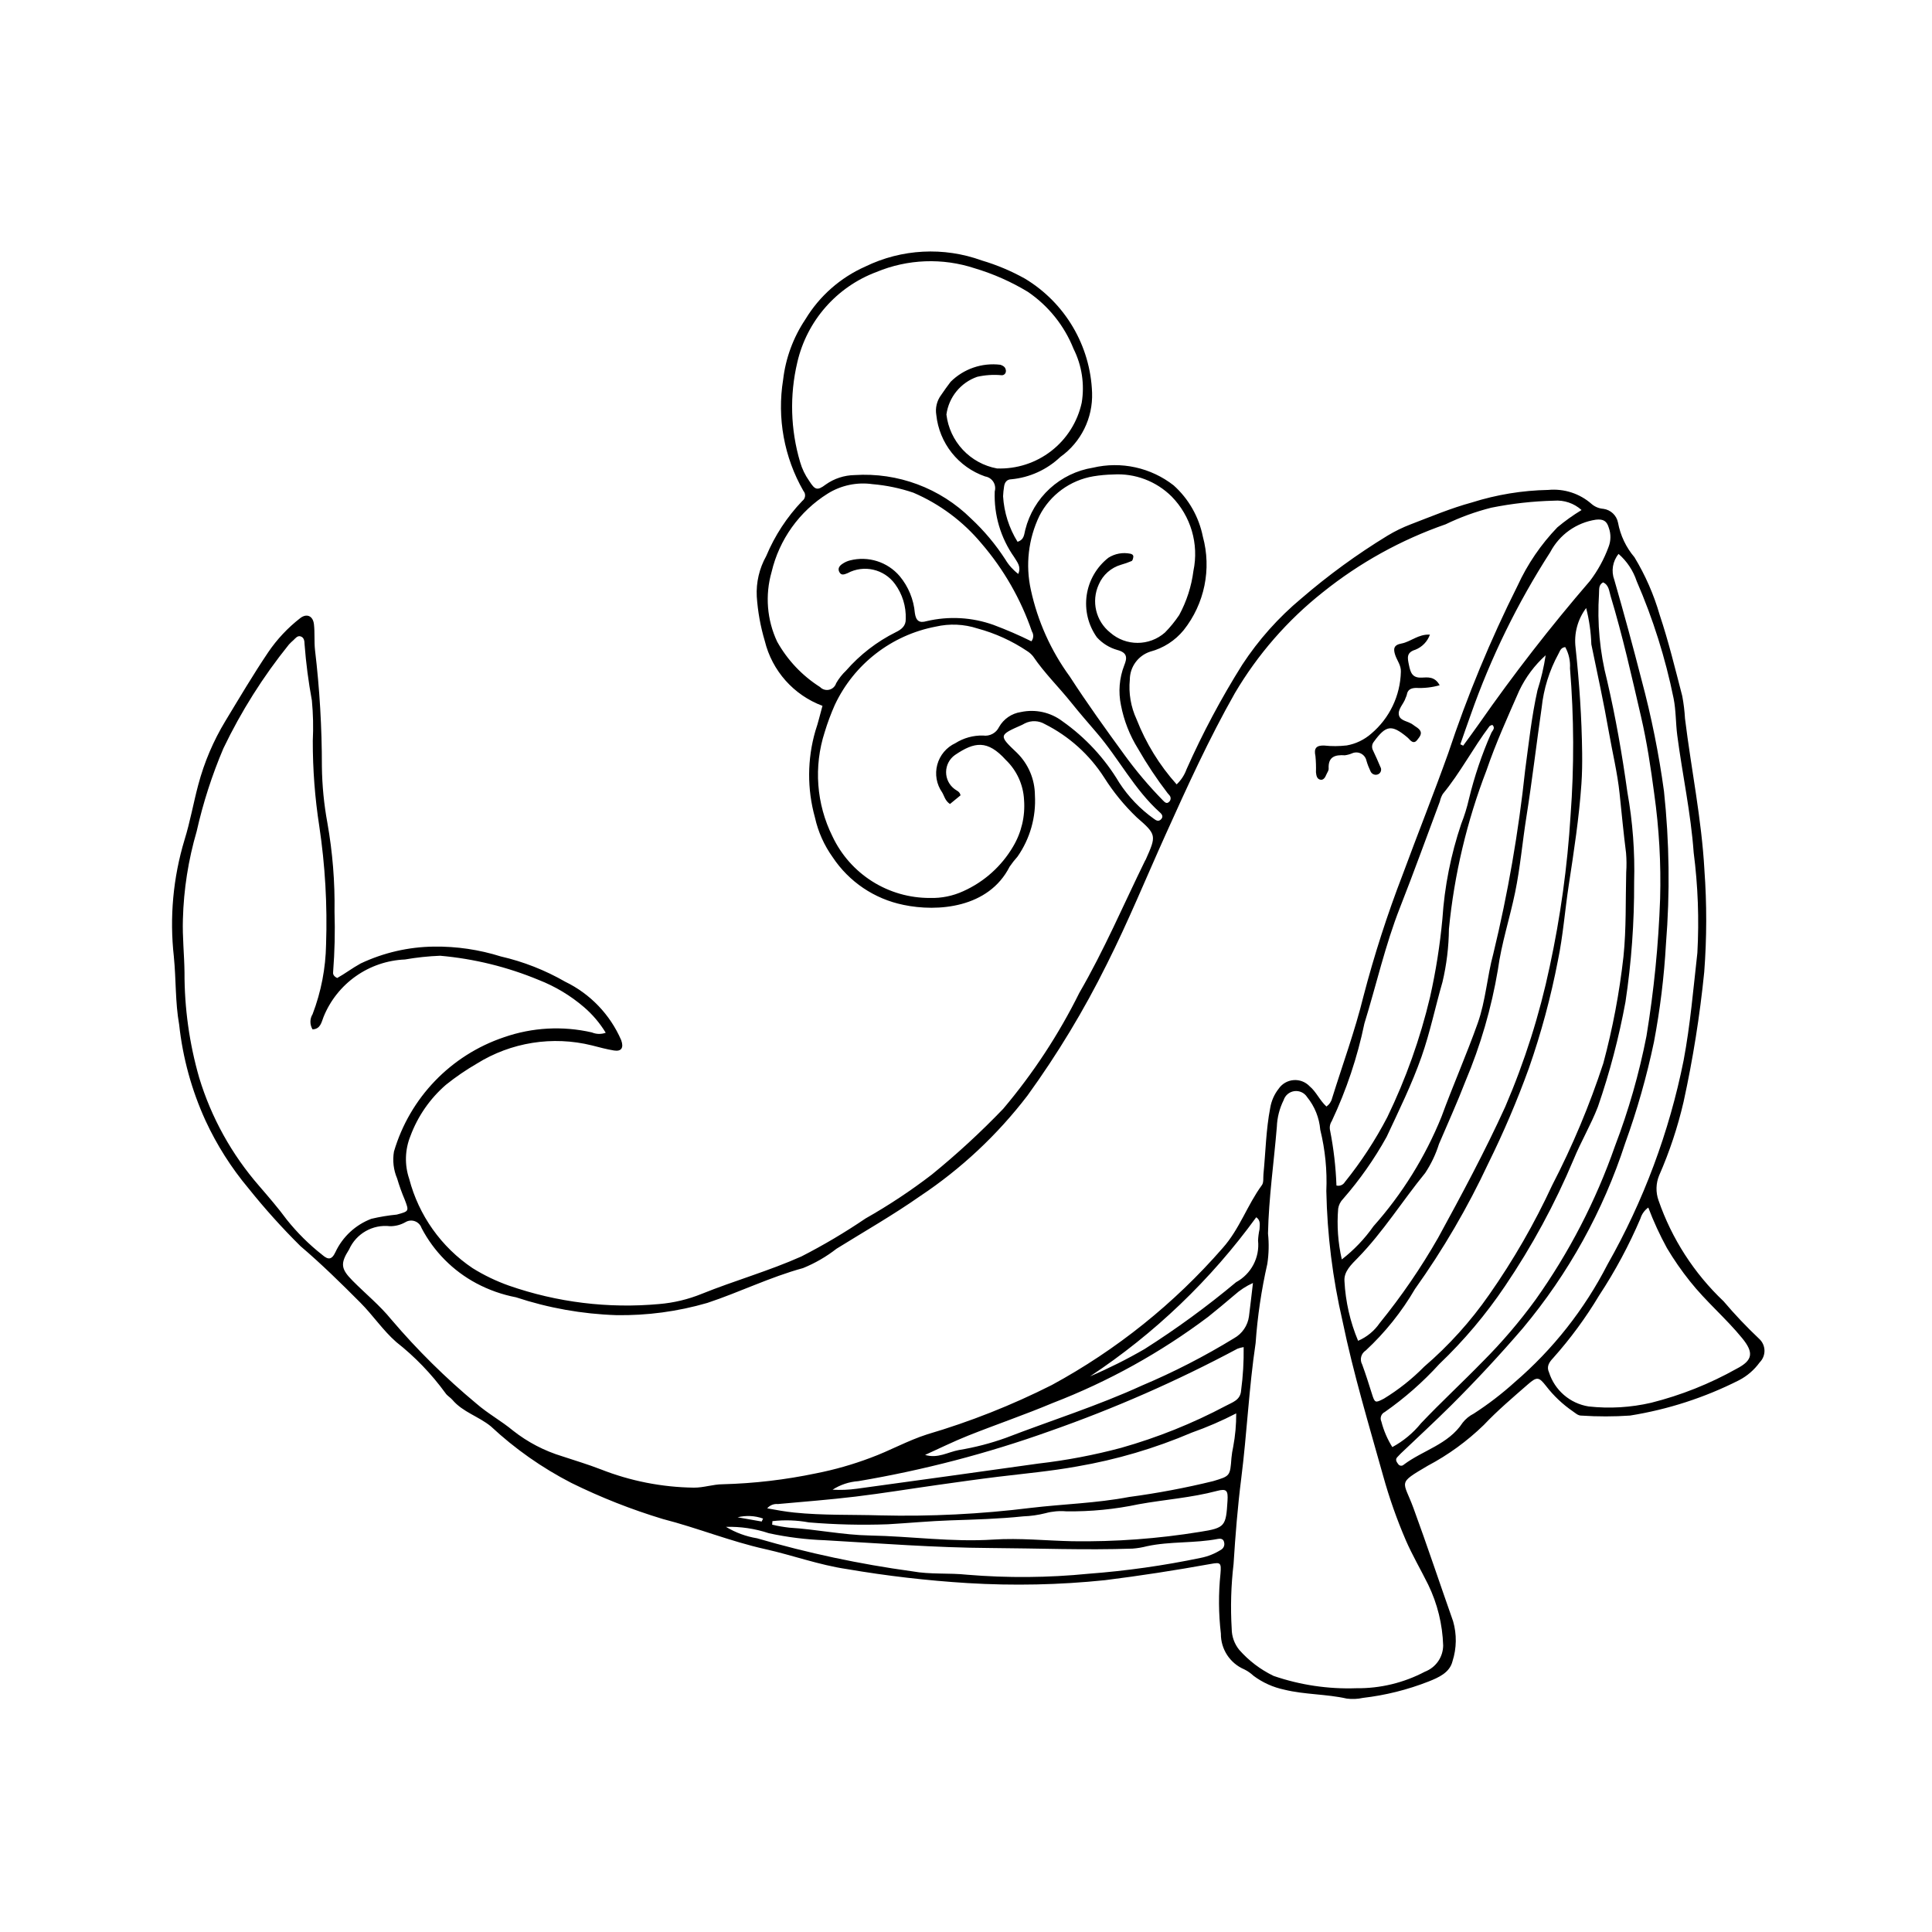 <?xml version="1.0" encoding="UTF-8"?>
<!-- Uploaded to: ICON Repo, www.svgrepo.com, Generator: ICON Repo Mixer Tools -->
<svg fill="#000000" width="800px" height="800px" version="1.1" viewBox="144 144 512 512" xmlns="http://www.w3.org/2000/svg">
 <g>
  <path d="m233.36 403.18c1.957-1.07 3.992-2.629 6.203-3.84h-0.004c6.074-2.871 12.691-4.398 19.406-4.481 6.019-0.082 12.012 0.801 17.754 2.609 5.988 1.375 11.738 3.633 17.062 6.695 6.641 3.215 11.902 8.707 14.836 15.473 0.73 2.016 0.086 3.078-1.918 2.754-1.969-0.32-3.906-0.852-5.844-1.348-10.41-2.578-21.422-0.828-30.52 4.848-2.852 1.656-5.574 3.519-8.148 5.582-4.234 3.664-7.477 8.344-9.422 13.594-1.465 3.625-1.578 7.652-0.32 11.352 2.523 9.664 8.492 18.074 16.781 23.645 3.035 1.891 6.269 3.445 9.641 4.641 12.781 4.453 26.367 6.117 39.844 4.879 3.856-0.324 7.641-1.23 11.227-2.688 8.73-3.523 17.82-6.07 26.457-9.926h-0.004c5.863-3 11.531-6.359 16.98-10.055 6.113-3.461 11.98-7.344 17.551-11.625 6.664-5.422 12.988-11.246 18.938-17.441 7.941-9.398 14.715-19.719 20.18-30.742 6.562-11.285 11.66-23.277 17.391-34.965 0.062-0.129 0.16-0.242 0.215-0.371 2.816-6.336 2.891-6.578-2.379-11.141-3.301-3.156-6.203-6.703-8.641-10.562-3.883-6.059-9.324-10.961-15.758-14.188-1.605-0.938-3.574-1.008-5.242-0.191-0.258 0.125-0.496 0.289-0.758 0.406-6.231 2.746-6.258 2.773-1.324 7.445h-0.004c2.996 2.957 4.695 6.981 4.723 11.188 0.336 5.789-1.285 11.523-4.602 16.277-0.762 0.848-1.465 1.746-2.109 2.688-5.559 10.945-19.031 12.031-28.176 10.102l0.004-0.004c-7.656-1.566-14.379-6.102-18.703-12.609-2.269-3.164-3.871-6.754-4.711-10.555-2.086-7.496-2.047-15.422 0.113-22.895 0.738-2.144 1.242-4.375 1.883-6.676h0.004c-7.637-2.848-13.363-9.293-15.293-17.207-1.141-3.832-1.852-7.777-2.121-11.766-0.195-3.734 0.672-7.449 2.5-10.711 2.262-5.418 5.508-10.379 9.566-14.621 0.41-0.301 0.676-0.758 0.73-1.262 0.059-0.504-0.102-1.008-0.438-1.391-5.117-8.914-7.012-19.316-5.375-29.461 0.668-5.727 2.691-11.211 5.898-16.004 3.734-6.176 9.277-11.062 15.875-13.988 9.648-4.695 20.785-5.281 30.871-1.617 3.984 1.18 7.828 2.797 11.457 4.824 10.648 6.418 17.34 17.781 17.777 30.211 0.238 6.731-2.922 13.129-8.41 17.035-3.543 3.371-8.117 5.457-12.992 5.918-1.199 0.023-1.77 0.82-1.922 1.934-0.137 0.848-0.223 1.707-0.262 2.566 0.258 4.277 1.574 8.422 3.832 12.062 1.852-0.574 1.738-2.09 2.055-3.211h0.004c1.051-4.188 3.309-7.977 6.492-10.895 3.188-2.918 7.156-4.84 11.422-5.523 7.477-1.773 15.355-0.047 21.41 4.691 3.965 3.57 6.676 8.324 7.723 13.559 2.352 8.602 0.465 17.809-5.078 24.793-2.281 2.789-5.383 4.781-8.863 5.699-3.215 1.051-5.394 4.043-5.41 7.426-0.352 3.594 0.266 7.215 1.785 10.488 2.481 6.348 6.078 12.195 10.625 17.266 1.18-1.113 2.082-2.492 2.629-4.019 4.254-9.566 9.184-18.82 14.754-27.688 4.32-6.598 9.598-12.516 15.656-17.562 7.141-6.16 14.777-11.723 22.828-16.637 1.965-1.188 4.031-2.195 6.176-3.016 5.352-2.043 10.668-4.289 16.18-5.785 6.559-2.078 13.383-3.199 20.262-3.328 4.199-0.398 8.371 0.961 11.527 3.762 0.871 0.734 1.957 1.172 3.094 1.25 1.934 0.27 3.481 1.734 3.859 3.644 0.625 3.391 2.125 6.559 4.356 9.184 2.891 4.773 5.137 9.906 6.684 15.266 2.359 7.051 4.113 14.312 5.988 21.52 0.371 1.973 0.613 3.965 0.727 5.969 1.641 13.375 4.394 26.609 5.144 40.102l-0.004 0.004c0.656 9.012 0.641 18.062-0.047 27.074-1.16 11.551-2.984 23.02-5.465 34.355-1.551 6.711-3.727 13.258-6.492 19.562-0.859 2.098-0.914 4.438-0.16 6.574 3.516 10.172 9.43 19.348 17.246 26.75 2.957 3.488 6.106 6.809 9.43 9.949 0.875 0.797 1.383 1.914 1.41 3.094 0.023 1.18-0.438 2.32-1.273 3.152-1.43 1.98-3.301 3.602-5.469 4.727-9.086 4.602-18.832 7.762-28.891 9.367-4.269 0.293-8.559 0.297-12.832 0.012-0.938 0.031-1.555-0.609-2.269-1.094h0.004c-2.723-1.859-5.137-4.137-7.148-6.746-1.906-2.438-2.418-2.539-4.82-0.441-3.992 3.484-8.059 6.93-11.695 10.773-4.41 4.285-9.41 7.922-14.844 10.797-8.238 4.852-6.488 3.852-3.793 11.207 3.648 9.953 6.988 20.004 10.508 29.996 1.004 3.469 0.949 7.16-0.156 10.602-0.742 3.031-3.68 4.312-6.316 5.363-5.598 2.199-11.457 3.66-17.43 4.352-1.402 0.309-2.848 0.371-4.273 0.184-5.453-1.223-11.105-1.035-16.555-2.363v-0.004c-2.957-0.617-5.738-1.871-8.16-3.676-0.73-0.684-1.555-1.258-2.453-1.703-3.793-1.613-6.238-5.356-6.195-9.477-0.621-5.269-0.66-10.594-0.109-15.871 0.246-2.957 0.012-3.059-2.617-2.582-9.281 1.672-18.59 3.121-27.961 4.293h0.004c-12.113 1.254-24.309 1.512-36.465 0.773-10.707-0.66-21.375-1.898-31.953-3.707-7.43-1.098-14.395-3.672-21.633-5.285-9.242-2.059-18.004-5.637-27.16-7.988-8.332-2.519-16.445-5.719-24.254-9.57-7.758-3.992-14.93-9.031-21.312-14.98-3.231-2.656-7.434-3.769-10.191-7.027-0.547-0.648-1.387-1.082-1.84-1.777l0.004 0.004c-3.703-5.094-8.094-9.652-13.043-13.543-3.551-3.117-6.168-7.086-9.516-10.445-5.144-5.168-10.344-10.273-15.879-14.984-4.879-4.832-9.473-9.941-13.762-15.301-4.574-5.453-8.402-11.488-11.391-17.949-3.676-8.047-6.035-16.637-6.988-25.434-1.062-5.953-0.801-11.996-1.406-17.992h0.004c-1.172-10.426-0.207-20.98 2.832-31.023 1.488-4.785 2.344-9.746 3.644-14.598 1.578-5.934 3.996-11.613 7.18-16.867 3.707-6.117 7.348-12.285 11.34-18.211 2.336-3.438 5.195-6.488 8.477-9.035 1.703-1.332 3.383-0.633 3.644 1.59 0.266 2.273 0.035 4.602 0.289 6.875 1.223 10.242 1.828 20.547 1.82 30.859 0.062 5.016 0.551 10.016 1.461 14.949 1.375 7.762 2.008 15.641 1.887 23.523 0.168 5.301 0.043 10.609-0.367 15.898-0.074 0.535 0.008 1.152 1.078 1.664zm262.16 34.059c0.738-0.508 1.27-1.27 1.484-2.144 2.809-9.012 6.074-17.91 8.324-27.059 2.859-10.957 6.336-21.742 10.414-32.309 3.957-10.723 8.195-21.344 12.051-32.109 5.055-15.227 11.199-30.07 18.387-44.414 2.617-5.703 6.18-10.926 10.531-15.449 2.019-1.691 4.164-3.227 6.418-4.59-1.996-1.801-4.648-2.695-7.328-2.477-5.578 0.137-11.133 0.758-16.602 1.859-4.168 1.051-8.219 2.523-12.086 4.394-11.797 4.102-22.805 10.195-32.547 18.012-9.352 7.398-17.258 16.469-23.316 26.742-6.859 12.086-12.609 24.742-18.316 37.395-5.184 11.488-9.945 23.16-15.617 34.434l-0.004 0.004c-6.035 12.176-13.074 23.828-21.043 34.836-7.945 10.379-17.547 19.371-28.422 26.613-7.133 5-14.73 9.34-22.141 13.938h-0.004c-2.711 2.117-5.707 3.852-8.895 5.144-8.727 2.383-16.816 6.394-25.367 9.23-7.84 2.281-15.977 3.371-24.137 3.238-9.035-0.301-17.98-1.891-26.562-4.731-3.672-0.703-7.215-1.953-10.512-3.711-6.199-3.312-11.258-8.414-14.516-14.645-0.281-0.832-0.926-1.492-1.754-1.797-0.824-0.305-1.742-0.219-2.496 0.234-1.254 0.719-2.68 1.094-4.125 1.078-4.566-0.535-8.953 1.961-10.828 6.164-2.398 3.769-2.148 5.172 0.934 8.289 3.414 3.449 7.238 6.555 10.273 10.301h0.004c6.848 8.047 14.383 15.492 22.512 22.246 3.047 2.66 6.598 4.586 9.68 7.141h-0.004c3.91 3.09 8.367 5.414 13.137 6.852 3.375 1.125 6.797 2.133 10.109 3.426v-0.004c7.863 3.106 16.227 4.758 24.68 4.871 2.625 0.035 5.094-0.887 7.684-0.898 8.32-0.215 16.605-1.188 24.75-2.894 4.898-0.965 9.711-2.336 14.383-4.098 5.121-1.867 9.863-4.574 15.074-6.238 11.375-3.348 22.426-7.723 33.016-13.07 17.133-9.301 32.465-21.594 45.27-36.293 4.496-5.043 6.516-11.387 10.402-16.68 0.516-0.703 0.316-1.945 0.414-2.941 0.574-5.848 0.668-11.742 1.793-17.539 0.309-1.84 1.07-3.578 2.223-5.047 0.902-1.328 2.356-2.172 3.953-2.301 1.598-0.129 3.168 0.473 4.273 1.637 1.766 1.477 2.637 3.703 4.449 5.359zm-268.69-20.441c-0.758-1.242-0.754-2.805 0.012-4.039 2.258-5.906 3.465-12.16 3.57-18.48 0.355-10.473-0.246-20.953-1.797-31.312-1.16-7.488-1.738-15.055-1.723-22.633 0.176-3.57 0.094-7.148-0.242-10.707-0.91-4.926-1.559-9.898-1.938-14.895-0.02-0.883-0.129-1.84-1.117-2.102-0.754-0.199-1.281 0.488-1.797 0.984-0.434 0.375-0.844 0.773-1.234 1.191-6.828 8.469-12.656 17.699-17.359 27.512-3.023 7.102-5.394 14.461-7.086 21.992-2.211 7.57-3.438 15.391-3.648 23.277-0.156 4.719 0.367 9.402 0.422 14.098-0.027 9.457 1.285 18.871 3.902 27.961 3.211 10.555 8.621 20.312 15.871 28.633 2.519 2.93 5.062 5.859 7.348 8.969 2.758 3.449 5.906 6.57 9.379 9.301 1.531 1.312 2.488 1.426 3.508-0.738h-0.004c1.906-4.059 5.316-7.219 9.508-8.812 2.219-0.523 4.469-0.898 6.738-1.117 3.258-0.883 3.293-0.871 2.129-3.918-0.785-1.844-1.465-3.734-2.031-5.66-0.957-2.242-1.246-4.715-0.84-7.121 4.188-14.246 15.062-25.551 29.137-30.293 7.492-2.617 15.574-3.062 23.312-1.285 1.168 0.492 2.481 0.523 3.672 0.09-1.547-2.551-3.488-4.84-5.75-6.785-3.57-3.066-7.637-5.508-12.023-7.219-8.32-3.453-17.121-5.613-26.094-6.406-3.133 0.121-6.258 0.453-9.348 0.992-4.676 0.195-9.195 1.738-13.02 4.438-3.824 2.699-6.789 6.441-8.543 10.781-0.547 1.344-0.766 3.203-2.914 3.305zm268.66 42.84c0.238-5.461-0.301-10.93-1.609-16.238-0.262-3.176-1.477-6.195-3.484-8.664-0.723-1.137-2.035-1.746-3.371-1.574-1.332 0.176-2.445 1.109-2.852 2.391-1.09 2.195-1.703 4.598-1.797 7.047-0.777 9.43-2.144 18.809-2.344 28.289 0.285 2.68 0.223 5.383-0.18 8.047-1.57 6.914-2.609 13.934-3.102 21.004-1.773 11.867-2.297 23.922-3.809 35.855-0.953 7.527-1.559 15.109-2.035 22.688-0.672 5.703-0.836 11.449-0.492 17.18 0.012 2.023 0.711 3.981 1.984 5.551 2.543 2.894 5.644 5.25 9.117 6.922 7.047 2.418 14.473 3.523 21.918 3.262 6.344 0.078 12.605-1.434 18.211-4.398 2.875-1.105 4.781-3.852 4.809-6.934-0.176-5.59-1.527-11.086-3.969-16.121-1.961-3.969-4.223-7.809-5.969-11.848h0.004c-2.367-5.504-4.356-11.164-5.961-16.938-3.812-13.629-7.906-27.184-10.777-41.066-2.621-11.305-4.059-22.852-4.293-34.453zm-81.637-163.54c0.824-1.969-0.27-3.086-1.094-4.465v-0.004c-3.578-5.078-5.387-11.191-5.144-17.398 0.246-0.871 0.105-1.801-0.383-2.559-0.488-0.758-1.277-1.27-2.168-1.41-3.477-1.207-6.539-3.375-8.828-6.258-2.293-2.883-3.715-6.356-4.102-10.016-0.32-1.867 0.141-3.781 1.27-5.297 0.797-1.191 1.648-2.352 2.512-3.5 3.461-3.449 8.316-5.117 13.168-4.527 0.27 0.074 0.531 0.188 0.766 0.34 0.508 0.301 0.785 0.875 0.715 1.457-0.02 0.293-0.164 0.559-0.391 0.742-0.227 0.184-0.52 0.266-0.809 0.227-2.144-0.191-4.309-0.047-6.41 0.43-4.375 1.535-7.519 5.391-8.145 9.984 0.414 3.504 1.938 6.781 4.352 9.355 2.414 2.574 5.586 4.309 9.055 4.945 5.191 0.188 10.285-1.457 14.387-4.641 4.106-3.188 6.957-7.715 8.062-12.793 0.797-4.863 0.039-9.859-2.164-14.266-2.441-6.137-6.664-11.398-12.121-15.113-4.41-2.668-9.137-4.762-14.074-6.234-8.52-2.809-17.762-2.461-26.047 0.984-10.57 3.961-18.449 12.965-20.973 23.969-2.055 8.699-1.797 17.789 0.738 26.359 0.516 1.801 1.332 3.5 2.414 5.027 1.535 2.398 2.129 2.676 4.394 0.961 2.234-1.582 4.894-2.453 7.629-2.5 11.465-0.746 22.699 3.445 30.871 11.516 3.473 3.231 6.527 6.883 9.102 10.867 0.883 1.48 2.043 2.773 3.418 3.816zm-18.105 60.973c-1.316-0.895-1.492-2.125-2.074-3.09h-0.004c-1.488-2.133-1.961-4.816-1.285-7.328 0.676-2.516 2.426-4.602 4.785-5.699 2.191-1.387 4.746-2.09 7.336-2.031 1.758 0.262 3.477-0.648 4.246-2.246 1.215-2.156 3.363-3.625 5.812-3.981 3.856-0.824 7.875 0.074 11.012 2.461 6.098 4.305 11.223 9.844 15.035 16.258 2.43 3.734 5.539 6.981 9.168 9.566 0.605 0.473 1.254 0.816 1.895 0.156 0.641-0.656 0.348-1.266-0.262-1.809-6.785-6.074-10.898-14.277-16.758-21.105-2.281-2.66-4.606-5.328-6.762-8.023-3.293-4.113-7.102-7.82-10.07-12.199h0.004c-0.438-0.559-0.965-1.039-1.562-1.422-4.047-2.723-8.516-4.758-13.223-6.027-3.578-1.164-7.402-1.336-11.07-0.488-11.723 2.231-21.668 9.949-26.742 20.754-1.039 2.348-1.938 4.754-2.68 7.211-2.949 9.121-2.211 19.035 2.059 27.617 2.309 4.906 5.973 9.051 10.562 11.945 4.586 2.891 9.906 4.41 15.332 4.379 3.004 0.082 5.992-0.523 8.727-1.773 5.539-2.469 10.168-6.609 13.242-11.836 2.223-3.723 3.242-8.043 2.914-12.367-0.195-4.016-1.922-7.805-4.824-10.59-4.875-5.394-8.301-4.836-13.477-1.324l0.004-0.004c-1.473 1.039-2.352 2.719-2.363 4.516-0.016 1.801 0.84 3.496 2.293 4.555 0.547 0.43 1.332 0.602 1.531 1.629zm168.6-51.938c-2.266 3.012-3.273 6.789-2.801 10.527 0.988 9.27 1.629 18.562 1.738 27.887 0.031 2.723-0.004 5.453-0.191 8.168-0.621 9.004-1.992 17.918-3.356 26.832-1.02 6.656-1.504 13.41-2.875 19.988v0.004c-1.863 9.68-4.43 19.211-7.68 28.516-3.113 8.605-6.707 17.031-10.762 25.238-5.453 11.664-11.957 22.809-19.434 33.297-3.523 6.043-7.918 11.535-13.043 16.297-1.254 0.793-1.672 2.422-0.953 3.719 0.938 2.547 1.754 5.137 2.566 7.727 0.777 2.477 0.879 2.527 3.176 1.324v0.004c3.894-2.375 7.481-5.219 10.68-8.469 6.535-5.609 12.328-12.027 17.238-19.098 6.41-9.148 11.992-18.848 16.684-28.984 5.383-10.395 9.918-21.207 13.559-32.336 2.488-9.266 4.273-18.703 5.336-28.238 0.77-7.398 0.539-14.898 0.73-22.352v-0.004c0.117-1.703 0.102-3.418-0.039-5.121-0.668-5.238-1.164-10.508-1.711-15.746-0.582-5.57-1.922-10.988-2.871-16.449-1.34-7.711-3.031-15.398-4.613-23.086h-0.004c-0.105-3.254-0.566-6.488-1.375-9.645zm-5.543 10.352c-1.25 0.133-1.406 1.137-1.82 1.828-2.41 4.41-3.914 9.262-4.434 14.262-1.387 9.629-2.519 19.305-4.043 28.918-1.055 6.648-1.621 13.359-2.984 19.977-1.414 6.867-3.625 13.547-4.57 20.516v0.004c-1.707 10.156-4.594 20.082-8.605 29.57-2.156 5.606-4.652 11.082-7.004 16.609-0.852 2.723-2.086 5.312-3.66 7.688-6.051 7.402-11.113 15.578-17.824 22.469-1.648 1.691-3.781 3.625-3.562 6.184h-0.004c0.281 5.441 1.504 10.793 3.613 15.816 2.316-0.992 4.305-2.625 5.727-4.703 5.769-7.102 10.949-14.664 15.488-22.605 6.242-11.43 12.387-22.863 17.793-34.742v-0.004c5.144-11.957 9.086-24.395 11.773-37.129 2.844-13.16 4.688-26.52 5.519-39.957 0.973-13.008 0.922-26.074-0.145-39.074 0.121-1.957-0.312-3.906-1.258-5.625zm-141.48-1.535c0.598-0.75 0.652-1.797 0.145-2.606-2.934-8.555-7.473-16.469-13.367-23.32-4.871-5.844-11.051-10.449-18.039-13.453-3.508-1.191-7.148-1.953-10.844-2.266-4.125-0.586-8.328 0.301-11.867 2.504-7.5 4.695-12.848 12.164-14.875 20.777-1.758 6.129-1.234 12.684 1.473 18.457 2.734 4.891 6.641 9.027 11.375 12.031 0.625 0.648 1.547 0.918 2.422 0.707 0.879-0.211 1.578-0.867 1.844-1.73 0.707-1.23 1.59-2.356 2.621-3.332 3.684-4.219 8.152-7.672 13.164-10.172 1.508-0.723 2.719-1.676 2.652-3.523 0.121-3.316-0.883-6.578-2.844-9.254-2.894-3.969-8.27-5.191-12.594-2.867-0.875 0.348-1.668 0.684-2.18-0.348-0.473-0.945 0.105-1.668 0.871-2.148h-0.004c0.594-0.406 1.25-0.707 1.945-0.883 4.844-1.254 9.977 0.367 13.215 4.176 2.301 2.769 3.699 6.176 4.008 9.762 0.297 2.055 1.16 2.719 3.106 2.152 5.887-1.387 12.047-1.043 17.738 0.992 3.414 1.277 6.766 2.727 10.035 4.344zm155.61-23.152c-1.574 1.93-2 4.551-1.125 6.883 2.539 8.805 4.949 17.648 7.227 26.527 2.598 9.695 4.578 19.543 5.934 29.488 1.434 13.426 1.609 26.953 0.527 40.41-0.492 8.734-1.555 17.43-3.184 26.023-1.914 9.121-4.465 18.098-7.637 26.859-5.82 17.914-15.023 34.547-27.109 48.996-6.062 7.055-12.391 13.863-18.98 20.434-4.367 4.34-8.898 8.512-13.355 12.762-0.312 0.297-0.586 0.629-0.895 0.934-0.703 0.699-0.207 1.328 0.184 1.871h0.004c0.156 0.246 0.414 0.406 0.699 0.441 0.289 0.031 0.574-0.07 0.781-0.273 5.086-3.836 11.809-5.348 15.586-11.086l-0.004-0.004c0.797-1.023 1.812-1.855 2.973-2.438 3.84-2.484 7.473-5.269 10.863-8.336 10.129-8.703 18.473-19.289 24.566-31.172 9.566-16.848 16.379-35.113 20.184-54.109 1.781-9.465 2.57-18.996 3.644-28.496v-0.004c0.488-8.871 0.16-17.77-0.98-26.582-0.75-10.48-2.996-20.688-4.348-31.047-0.426-3.266-0.328-6.617-0.977-9.828-2.168-10.656-5.445-21.059-9.777-31.031-0.926-2.793-2.582-5.289-4.801-7.223zm-133.89-21.055c-1.77 0.031-3.531 0.195-5.277 0.48-6.164 1.035-11.477 4.926-14.32 10.492-2.93 6.102-3.723 13.008-2.258 19.617 1.797 8.285 5.305 16.102 10.305 22.949 4.57 7.066 9.492 13.91 14.453 20.711v0.004c3.106 4.281 6.523 8.328 10.227 12.105 0.531 0.535 1.035 1.074 1.734 0.305h-0.004c0.406-0.445 0.43-1.113 0.059-1.586-0.176-0.223-0.359-0.441-0.555-0.645-2.875-3.75-5.488-7.684-7.836-11.781-2.195-3.527-3.723-7.43-4.508-11.508-0.738-3.527-0.438-7.191 0.863-10.551 0.789-1.949 0.914-3.363-1.848-4.09-2.074-0.59-3.945-1.75-5.394-3.348-2.305-3.234-3.273-7.234-2.703-11.168 0.574-3.93 2.641-7.488 5.769-9.934 1.723-1.086 3.797-1.465 5.789-1.055 0.398 0.062 0.859 0.324 0.797 0.84-0.047 0.391-0.18 0.973-0.445 1.098-0.914 0.387-1.848 0.719-2.805 0.984-2.656 0.773-4.828 2.699-5.91 5.246-2.031 4.438-0.781 9.691 3.035 12.734 4.156 3.644 10.371 3.637 14.516-0.02 1.402-1.422 2.664-2.977 3.773-4.637 1.969-3.637 3.246-7.606 3.769-11.707 1.488-7.121-0.68-14.512-5.777-19.699-4.082-4.062-9.703-6.188-15.449-5.84zm73.934 257.75c2.93-1.586 5.516-3.734 7.609-6.32 5.316-5.613 11.008-10.855 16.395-16.402h0.004c5.062-5.07 9.723-10.527 13.941-16.32 8.891-12.496 15.969-26.184 21.031-40.66 3.629-9.488 6.43-19.273 8.375-29.246 1.977-12.035 3.184-24.18 3.613-36.367 0.262-9.32-0.266-18.645-1.57-27.875-0.902-6.801-1.914-13.586-3.473-20.312-2.488-10.742-4.898-21.496-8.086-32.055-0.375-1.246-0.43-2.91-1.988-3.602-1.293 0.715-0.984 1.945-1.082 3.062l0.004 0.004c-0.512 7.723 0.215 15.48 2.152 22.977 2.269 9.758 3.984 19.613 5.363 29.52v0.004c1.418 7.894 2.019 15.918 1.793 23.941 0.047 10.602-0.719 21.191-2.297 31.68-1.734 9.43-4.176 18.719-7.305 27.785-1.875 4.824-4.504 9.25-6.453 13.996-4.941 11.75-11.027 22.984-18.172 33.539-5.043 7.492-10.879 14.414-17.41 20.648-4.328 4.758-9.176 9.02-14.445 12.707-0.461 0.215-0.812 0.605-0.98 1.086-0.168 0.477-0.141 1.004 0.082 1.461 0.613 2.387 1.594 4.664 2.898 6.75zm40.637-209.84c-2.934 2.637-5.316 5.832-7.012 9.391-3.047 6.953-6.207 13.891-8.652 21.059v0.004c-5.211 13.512-8.566 27.668-9.973 42.082-0.047 4.734-0.617 9.449-1.707 14.055-1.91 6.586-3.269 13.309-5.559 19.816-2.574 7.32-5.981 14.223-9.242 21.215-3.25 5.871-7.117 11.379-11.531 16.434-0.695 0.699-1.152 1.602-1.309 2.578-0.375 4.512-0.051 9.055 0.961 13.473 3.219-2.496 6.051-5.457 8.391-8.793 7.621-8.562 13.719-18.375 18.02-29.004 3.035-8.297 6.621-16.414 9.594-24.773 2.141-6.016 2.488-12.355 4.141-18.422 3.875-16.012 6.691-32.262 8.438-48.645 0.961-7.086 1.707-14.211 3.269-21.195 0.965-3.027 1.691-6.129 2.172-9.273zm27.195 146.36c-0.988 0.707-1.719 1.719-2.07 2.883-3.031 7.113-6.699 13.941-10.949 20.402-3.527 5.898-7.606 11.449-12.18 16.574-1.062 1.129-1.836 2.266-1.109 3.816 1.512 4.754 5.57 8.25 10.492 9.035 5.547 0.613 11.156 0.281 16.594-0.98 7.906-1.988 15.512-5.019 22.621-9.008 4.344-2.242 4.586-4.293 1.5-8.082-4.324-5.309-9.617-9.73-13.879-15.129-2.223-2.781-4.25-5.711-6.074-8.77-1.895-3.465-3.547-7.051-4.945-10.742zm-82.637-5.84c0.859 0.223 1.762-0.145 2.219-0.91 4.309-5.344 8.074-11.105 11.25-17.195 4.918-10.16 8.719-20.828 11.328-31.812 1.535-6.828 2.629-13.75 3.277-20.719 0.559-8.578 2.238-17.047 4.988-25.191 0.844-2.133 1.523-4.324 2.035-6.559 1.445-5.992 3.422-11.84 5.906-17.477 0.27-0.672 1.242-1.34 0.305-2.211-0.273 0.129-0.617 0.18-0.77 0.379-4.371 5.809-7.727 12.32-12.371 17.945l0.004-0.004c-0.359 0.621-0.617 1.289-0.77 1.988-3.508 9.367-6.898 18.781-10.559 28.09-3.938 10.012-6.273 20.5-9.438 30.738-1.852 8.938-4.758 17.625-8.652 25.879-0.48 0.734-0.641 1.633-0.438 2.484 0.945 4.805 1.508 9.68 1.684 14.574zm-150.86 85.551c2.457 0.453 4.789 0.875 7.184 1.121 7.582 0.777 15.188 0.52 22.777 0.746 13.324 0.324 26.652-0.34 39.879-1.984 8.664-1.027 17.406-1.238 26.031-2.887 7.516-1.004 14.973-2.41 22.336-4.211 4.461-1.355 4.465-1.293 4.824-6.144v-0.004c0.094-0.992 0.25-1.98 0.465-2.957 0.547-2.914 0.812-5.875 0.797-8.844-3.801 1.965-7.734 3.668-11.773 5.094-9.758 4.168-19.969 7.18-30.426 8.973-6.906 1.25-13.891 1.875-20.848 2.723-5.394 0.66-10.773 1.426-16.156 2.184-7.227 1.02-14.43 2.203-21.672 3.078-6.836 0.824-13.711 1.348-20.57 1.973l0.004 0.004c-1.082-0.113-2.148 0.309-2.852 1.137zm126.27-42.727h-0.004c-0.555 0.086-1.102 0.227-1.629 0.422-16.027 8.559-32.684 15.871-49.832 21.875-16.461 5.887-33.41 10.309-50.645 13.223-2.438 0.168-4.789 0.949-6.84 2.269 2.141 0.121 4.289 0.035 6.41-0.254 16.047-2.195 32.09-4.418 48.129-6.672h0.004c7.398-0.852 14.727-2.242 21.922-4.164 9.641-2.727 18.965-6.469 27.812-11.168 1.699-0.926 3.805-1.461 3.992-4.019h-0.004c0.512-3.816 0.738-7.664 0.68-11.512zm-137.19 47.637c2.523 1.523 5.316 2.551 8.227 3.027 13.469 3.926 27.215 6.852 41.113 8.75 4.848 0.883 9.742 0.387 14.562 0.906 10.707 0.891 21.477 0.805 32.168-0.258 9.988-0.754 19.914-2.156 29.723-4.203 1.965-0.387 3.84-1.145 5.523-2.238 0.609-0.418 0.887-1.18 0.688-1.895-0.168-0.957-0.965-1.027-1.648-0.895-6.215 1.199-12.617 0.602-18.809 1.938h0.004c-1.246 0.324-2.516 0.535-3.797 0.633-12.59 0.434-25.18-0.086-37.766-0.16-14.598-0.09-29.164-1.223-43.738-2.059-5.008-0.176-9.988-0.797-14.883-1.855-3.66-1.223-7.508-1.797-11.367-1.691zm12.309-1.516-0.078 0.945v-0.004c1.5 0.352 3.016 0.613 4.547 0.789 7.148 0.43 14.164 1.938 21.371 2.074 10.887 0.203 21.75 1.797 32.66 1.082 7.043-0.461 14.031 0.297 21.039 0.441h-0.004c11.324 0.164 22.641-0.668 33.816-2.492 6.644-1.039 6.836-1.516 7.246-8.215 0.168-2.738-0.223-3.309-2.793-2.625-6.816 1.809-13.84 2.285-20.742 3.527-6.316 1.34-12.762 1.969-19.215 1.879-1.844-0.16-3.703 0.008-5.488 0.492-1.93 0.488-3.91 0.77-5.898 0.84-6.406 0.676-12.82 0.844-19.258 1.059-5.516 0.184-11.07 0.719-16.613 1.039-6.984 0.254-13.98 0.086-20.945-0.5-3.18-0.586-6.43-0.699-9.645-0.332zm182.3-205.88 0.75 0.371c1.395-1.922 2.816-3.82 4.176-5.766 9.16-13.137 18.988-25.793 29.445-37.918 2.066-2.727 3.719-5.742 4.898-8.953 0.641-1.621 0.672-3.422 0.09-5.066-0.516-1.77-1.387-2.418-3.441-2.184-5.168 0.777-9.656 3.973-12.086 8.598-8.684 13.484-15.754 27.941-21.07 43.07-0.945 2.606-1.844 5.231-2.762 7.848zm-54.961 142.77c-1.805 0.812-3.473 1.902-4.945 3.227-2.289 1.945-4.594 3.875-6.941 5.75-12.602 9.473-26.457 17.152-41.172 22.82-7.387 3.109-14.988 5.695-22.438 8.66-3.859 1.539-7.598 3.391-11.391 5.102 3.371 1.023 6.039-0.754 8.957-1.293h0.004c4.242-0.695 8.414-1.777 12.461-3.234 12.012-4.621 24.32-8.488 36.039-13.855 8.449-3.566 16.617-7.762 24.438-12.551 2.144-1.203 3.602-3.344 3.934-5.781 0.359-2.789 0.668-5.582 1.055-8.844zm-43.176 24.742c4.965-2.121 9.801-4.539 14.473-7.25 8.457-5.367 16.555-11.285 24.242-17.711 3.992-2.164 6.289-6.519 5.816-11.039 0.047-0.996 0.176-1.984 0.387-2.961 0.023-1.094 0.391-2.34-0.867-3.207-12.039 16.582-26.961 30.863-44.051 42.168zm-87.012 38.469 0.363-0.785c-2.168-0.77-4.516-0.887-6.75-0.336z"/>
  <path d="m525.52 325.6c-2.031 0.574-4.144 0.812-6.25 0.703-1.289 0.035-2.238 0.406-2.457 1.84-0.082 0.273-0.184 0.543-0.305 0.801-0.5 1.625-2.227 3.039-1.746 4.695 0.43 1.488 2.609 1.5 3.809 2.496 0.441 0.363 0.977 0.621 1.387 1.012 1.219 1.152 0.258 2.109-0.41 2.981-0.738 0.957-1.465 0.484-2.098-0.242h0.004c-0.195-0.211-0.402-0.41-0.629-0.59-4.055-3.34-5.527-3.113-8.711 1.23h0.004c-0.57 0.664-0.664 1.609-0.242 2.375 0.676 1.426 1.324 2.863 1.926 4.32 0.398 0.645 0.203 1.492-0.441 1.895-0.379 0.223-0.84 0.27-1.258 0.129-0.418-0.145-0.754-0.461-0.918-0.871-0.43-0.895-0.789-1.828-1.066-2.781-0.164-0.789-0.664-1.465-1.371-1.852-0.703-0.387-1.543-0.445-2.297-0.16-0.648 0.289-1.34 0.484-2.047 0.578-2.613-0.172-4.469 0.367-4.301 3.555 0.027 0.516-0.41 1.055-0.625 1.586-0.281 0.695-0.727 1.441-1.484 1.34-1.008-0.133-1.164-1.109-1.254-1.988 0.043-1.43 0-2.859-0.137-4.281-0.457-2.07 0.207-2.863 2.324-2.797v0.004c1.984 0.211 3.988 0.199 5.973-0.031 2.402-0.426 4.644-1.504 6.481-3.113 4.852-4.09 7.715-10.07 7.859-16.414 0.082-1.707-1.008-2.953-1.496-4.43-0.527-1.594-0.453-2.664 1.645-3.047 2.453-0.449 4.453-2.531 7.555-2.359h-0.004c-0.648 1.824-2.055 3.285-3.859 4-2.418 0.738-2.09 2.172-1.707 4.008 0.406 1.949 0.812 3.496 3.363 3.383 1.594-0.074 3.492-0.371 4.785 2.027z"/>
 </g>
</svg>